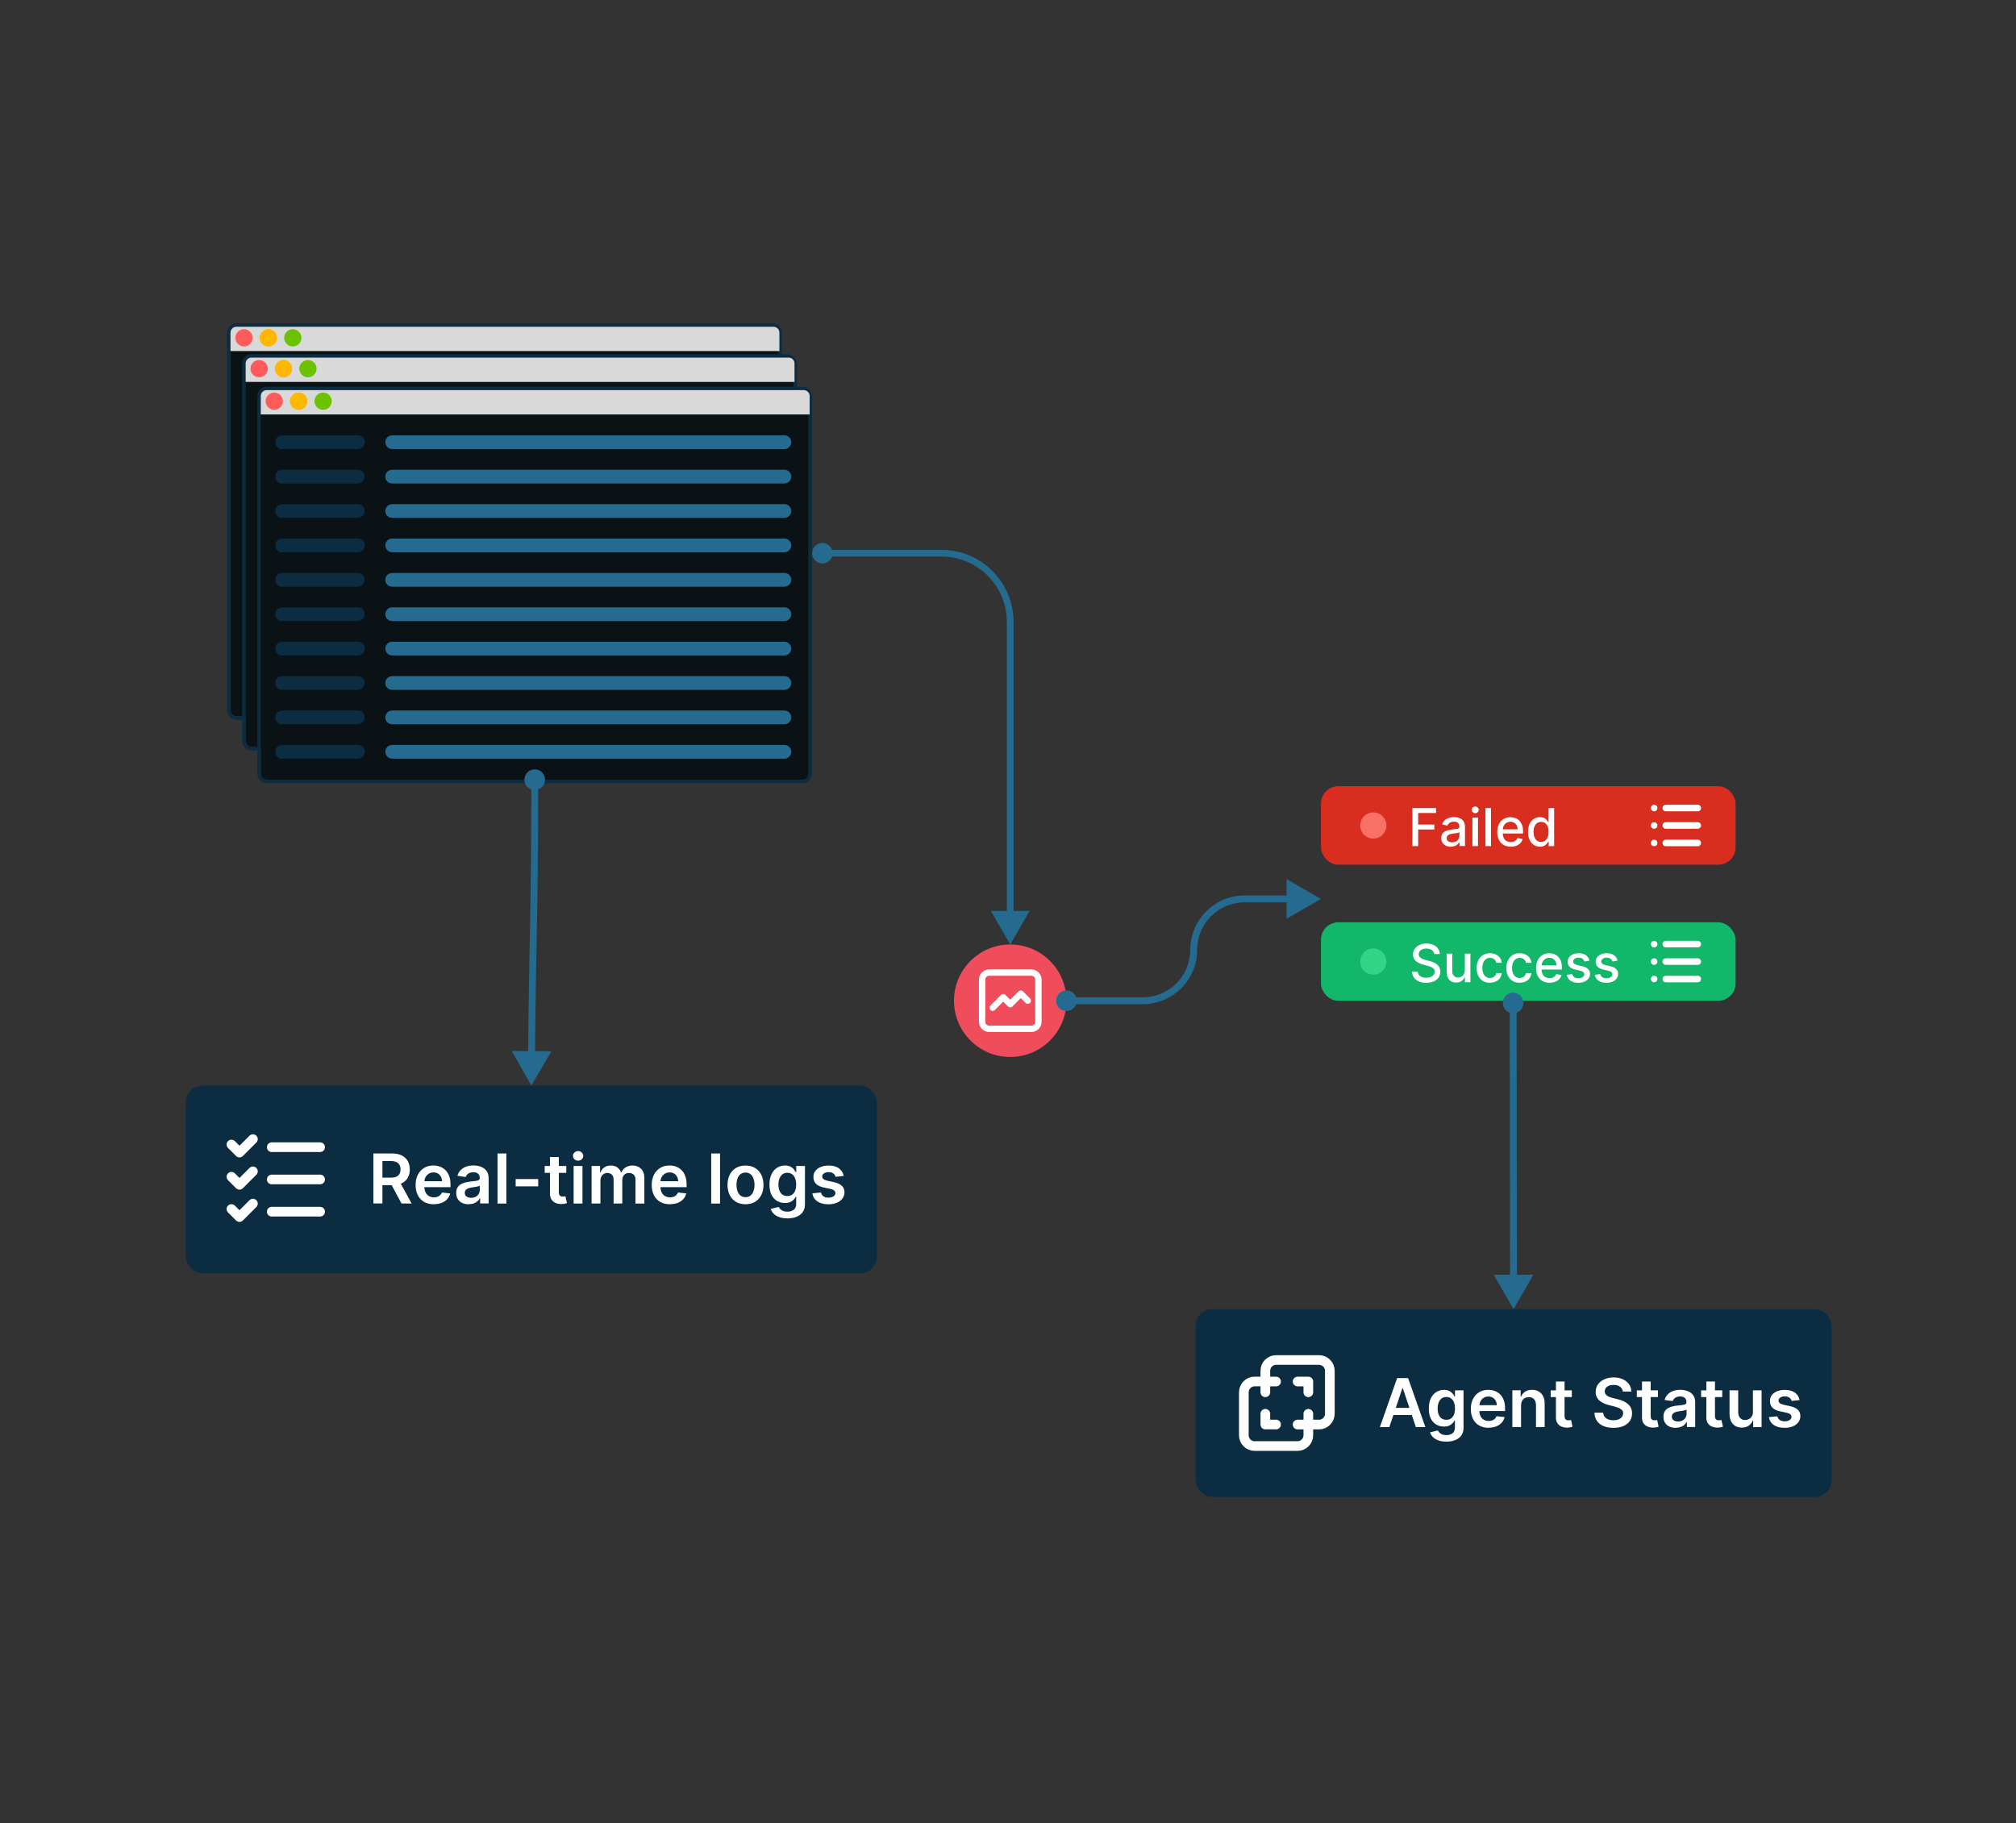 <svg xmlns="http://www.w3.org/2000/svg" id="a" viewBox="0 0 586 530"><rect x="0" y="0" width="586" height="530" fill="#333333" stroke="none"/><defs><style>.b{stroke:#d92d20;}.b,.c,.d{stroke-width:1.9px;}.b,.c,.d,.e,.f,.g,.h{fill:none;}.i{fill:#ffb700;}.c{stroke:#12b76a;}.j{fill:#fff;}.k{fill:#246b8f;}.l{fill:#12b76a;}.m{fill:#d92d20;}.n{fill:#f97066;}.d,.e,.f,.g{stroke-linecap:round;stroke-linejoin:round;}.d,.f,.g{stroke:#fff;}.e{stroke-width:3.82px;}.e,.h{stroke:#0c2c41;}.o{fill:#0c2c41;}.p{fill:#6bc200;}.q{fill:#0b1215;}.f{stroke-width:2.81px;}.g{stroke-width:1.84px;}.r{fill:#32d583;}.s{fill:#f04d5c;}.t{fill:#d9d9d9;}.u{fill:#ff5b5b;}</style></defs><rect class="q" x="67" y="95" width="159.24" height="113.24" rx="1.7" ry="1.7"></rect><rect class="h" x="66.5" y="94.5" width="160.24" height="114.24" rx="2.2" ry="2.2"></rect><path class="t" d="M67,96.7c0-.94.76-1.7,1.7-1.7h156.15c.94,0,1.7.76,1.7,1.7v5.36H67v-5.36Z"></path><circle class="u" cx="70.92" cy="98.21" r="2.51"></circle><circle class="i" cx="78.01" cy="98.21" r="2.51"></circle><circle class="i" cx="78.01" cy="98.21" r="2.51"></circle><circle class="p" cx="85.11" cy="98.21" r="2.51"></circle><path class="e" d="M146.13,128.84h5.3c1.69,0,3.31.67,4.5,1.86,1.19,1.19,1.86,2.81,1.86,4.5v21.21c0,1.69-.67,3.31-1.86,4.5s-2.81,1.86-4.5,1.86h-21.21c-1.69,0-3.31-.67-4.5-1.86-1.19-1.19-1.86-2.81-1.86-4.5v-10.61M128.1,130.96l-4.24,4.24,4.24,4.24M136.59,139.44l4.24-4.24-4.24-4.24"></path><rect class="q" x="71.4" y="103.96" width="159.24" height="113.24" rx="1.7" ry="1.7"></rect><rect class="h" x="70.9" y="103.46" width="160.24" height="114.24" rx="2.2" ry="2.2"></rect><path class="t" d="M71.4,105.66c0-.94.76-1.7,1.7-1.7h156.15c.94,0,1.7.76,1.7,1.7v5.36H71.4v-5.36Z"></path><circle class="u" cx="75.32" cy="107.18" r="2.51"></circle><circle class="i" cx="82.41" cy="107.18" r="2.51"></circle><circle class="i" cx="82.41" cy="107.18" r="2.51"></circle><circle class="p" cx="89.51" cy="107.18" r="2.51"></circle><path class="e" d="M150.54,137.8h5.3c1.69,0,3.31.67,4.5,1.86,1.19,1.19,1.86,2.81,1.86,4.5v21.21c0,1.69-.67,3.31-1.86,4.5-1.19,1.19-2.81,1.86-4.5,1.86h-21.21c-1.69,0-3.31-.67-4.5-1.86s-1.86-2.81-1.86-4.5v-10.61M132.51,139.92l-4.24,4.24,4.24,4.24M140.99,148.41l4.24-4.24-4.24-4.24"></path><rect class="q" x="75.8" y="113.42" width="159.24" height="113.24" rx="1.7" ry="1.7"></rect><rect class="h" x="75.3" y="112.92" width="160.24" height="114.24" rx="2.2" ry="2.2"></rect><path class="t" d="M75.8,115.12c0-.94.76-1.7,1.7-1.7h156.15c.94,0,1.7.76,1.7,1.7v5.36H75.8v-5.36Z"></path><circle class="u" cx="79.72" cy="116.63" r="2.51"></circle><circle class="i" cx="86.81" cy="116.63" r="2.51"></circle><circle class="i" cx="86.81" cy="116.63" r="2.51"></circle><circle class="p" cx="93.92" cy="116.63" r="2.51"></circle><path class="o" d="M82,126.56h22c1.1,0,2,.9,2,2h0c0,1.1-.9,2-2,2h-22c-1.1,0-2-.9-2-2h0c0-1.1.9-2,2-2Z"></path><path class="k" d="M114,126.56h114c1.1,0,2,.9,2,2h0c0,1.1-.9,2-2,2h-114c-1.1,0-2-.9-2-2h0c0-1.1.9-2,2-2Z"></path><path class="o" d="M82,136.56h22c1.1,0,2,.9,2,2h0c0,1.1-.9,2-2,2h-22c-1.1,0-2-.9-2-2h0c0-1.1.9-2,2-2Z"></path><path class="k" d="M114,136.56h114c1.1,0,2,.9,2,2h0c0,1.1-.9,2-2,2h-114c-1.1,0-2-.9-2-2h0c0-1.1.9-2,2-2Z"></path><path class="o" d="M82,146.56h22c1.1,0,2,.9,2,2h0c0,1.1-.9,2-2,2h-22c-1.1,0-2-.9-2-2h0c0-1.1.9-2,2-2Z"></path><path class="k" d="M114,146.56h114c1.1,0,2,.9,2,2h0c0,1.1-.9,2-2,2h-114c-1.1,0-2-.9-2-2h0c0-1.1.9-2,2-2Z"></path><path class="o" d="M82,156.56h22c1.1,0,2,.9,2,2h0c0,1.1-.9,2-2,2h-22c-1.1,0-2-.9-2-2h0c0-1.1.9-2,2-2Z"></path><path class="k" d="M114,156.56h114c1.1,0,2,.9,2,2h0c0,1.1-.9,2-2,2h-114c-1.1,0-2-.9-2-2h0c0-1.1.9-2,2-2Z"></path><path class="o" d="M82,166.56h22c1.1,0,2,.9,2,2h0c0,1.1-.9,2-2,2h-22c-1.1,0-2-.9-2-2h0c0-1.1.9-2,2-2Z"></path><path class="k" d="M114,166.56h114c1.1,0,2,.9,2,2h0c0,1.1-.9,2-2,2h-114c-1.1,0-2-.9-2-2h0c0-1.1.9-2,2-2Z"></path><path class="o" d="M82,176.56h22c1.1,0,2,.9,2,2h0c0,1.1-.9,2-2,2h-22c-1.1,0-2-.9-2-2h0c0-1.1.9-2,2-2Z"></path><path class="k" d="M114,176.56h114c1.1,0,2,.9,2,2h0c0,1.1-.9,2-2,2h-114c-1.1,0-2-.9-2-2h0c0-1.1.9-2,2-2Z"></path><path class="o" d="M82,186.56h22c1.1,0,2,.9,2,2h0c0,1.1-.9,2-2,2h-22c-1.1,0-2-.9-2-2h0c0-1.1.9-2,2-2Z"></path><path class="k" d="M114,186.56h114c1.1,0,2,.9,2,2h0c0,1.1-.9,2-2,2h-114c-1.1,0-2-.9-2-2h0c0-1.1.9-2,2-2Z"></path><path class="o" d="M82,196.56h22c1.1,0,2,.9,2,2h0c0,1.1-.9,2-2,2h-22c-1.1,0-2-.9-2-2h0c0-1.1.9-2,2-2Z"></path><path class="k" d="M114,196.56h114c1.1,0,2,.9,2,2h0c0,1.1-.9,2-2,2h-114c-1.1,0-2-.9-2-2h0c0-1.1.9-2,2-2Z"></path><path class="o" d="M82,206.56h22c1.1,0,2,.9,2,2h0c0,1.1-.9,2-2,2h-22c-1.1,0-2-.9-2-2h0c0-1.1.9-2,2-2Z"></path><path class="k" d="M114,206.56h114c1.1,0,2,.9,2,2h0c0,1.1-.9,2-2,2h-114c-1.1,0-2-.9-2-2h0c0-1.1.9-2,2-2Z"></path><path class="o" d="M82,216.56h22c1.1,0,2,.9,2,2h0c0,1.1-.9,2-2,2h-22c-1.1,0-2-.9-2-2h0c0-1.1.9-2,2-2Z"></path><path class="k" d="M114,216.56h114c1.1,0,2,.9,2,2h0c0,1.1-.9,2-2,2h-114c-1.1,0-2-.9-2-2h0c0-1.1.9-2,2-2Z"></path><rect class="o" x="54" y="315.58" width="200.9" height="54.61" rx="4.9" ry="4.9"></rect><path class="f" d="M67.27,332.73l2.34,2.34,3.91-3.91M67.27,342.1l2.34,2.34,3.91-3.91M67.27,351.48l2.34,2.34,3.91-3.91M78.99,333.51h14.06M78.99,342.89h14.06M78.99,352.26h14.06"></path><path class="j" d="M108.54,349.89v-14.55h5.45c1.12,0,2.06.19,2.81.58.76.39,1.34.93,1.73,1.63.39.7.59,1.51.59,2.44s-.2,1.74-.6,2.43c-.39.68-.97,1.21-1.74,1.58-.77.37-1.71.55-2.83.55h-3.89v-2.19h3.53c.65,0,1.19-.09,1.61-.27.42-.19.72-.45.92-.8.2-.36.31-.79.31-1.31s-.1-.96-.31-1.32c-.2-.37-.51-.65-.93-.84-.42-.19-.95-.29-1.61-.29h-2.42v12.34h-2.63ZM116.05,343.29l3.6,6.59h-2.94l-3.54-6.59h2.88ZM126.11,350.1c-1.09,0-2.04-.23-2.83-.68-.79-.46-1.4-1.11-1.83-1.95-.43-.84-.64-1.83-.64-2.98s.21-2.11.64-2.95c.43-.85,1.03-1.52,1.8-1.99.77-.48,1.68-.72,2.72-.72.67,0,1.31.11,1.9.33.6.21,1.13.54,1.59.99.46.45.83,1.02,1.09,1.72.26.69.4,1.52.4,2.47v.79h-8.94v-1.73h6.48c0-.49-.11-.93-.32-1.31-.21-.39-.5-.69-.87-.92-.37-.22-.8-.33-1.29-.33-.52,0-.99.13-1.38.38-.4.25-.71.58-.93.99-.22.41-.33.86-.33,1.34v1.51c0,.64.12,1.18.35,1.63.23.45.56.79.97,1.04.42.24.9.36,1.46.36.37,0,.71-.05,1.02-.16.3-.11.57-.27.79-.48.22-.21.39-.47.5-.77l2.4.27c-.15.63-.44,1.19-.87,1.66-.42.47-.96.83-1.62,1.09-.66.26-1.41.38-2.26.38ZM136.27,350.11c-.69,0-1.31-.12-1.87-.37-.55-.25-.99-.62-1.31-1.11-.32-.49-.48-1.09-.48-1.8,0-.62.11-1.12.34-1.53.23-.4.54-.73.93-.97.39-.24.84-.42,1.33-.55.5-.13,1.01-.22,1.54-.28.64-.07,1.16-.13,1.55-.18.4-.06.69-.14.87-.26.18-.12.28-.3.28-.55v-.04c0-.54-.16-.95-.48-1.24-.32-.29-.77-.44-1.37-.44-.63,0-1.13.14-1.5.41-.37.27-.61.6-.74.97l-2.4-.34c.19-.66.5-1.22.94-1.66.44-.45.97-.79,1.6-1.01.63-.23,1.33-.34,2.09-.34.52,0,1.05.06,1.57.18.52.12,1,.33,1.43.61.43.28.78.66,1.04,1.14.26.48.4,1.09.4,1.81v7.3h-2.47v-1.5h-.09c-.16.3-.38.59-.66.85-.28.26-.63.47-1.06.63-.42.16-.92.23-1.48.23ZM136.94,348.22c.52,0,.96-.1,1.34-.31.38-.21.67-.48.87-.82.21-.34.31-.71.31-1.11v-1.29c-.08.07-.22.13-.41.18-.19.06-.4.11-.64.15-.24.04-.47.08-.7.11-.23.03-.43.06-.6.09-.38.05-.73.14-1.03.26-.3.12-.54.28-.72.5-.18.21-.26.48-.26.81,0,.47.17.83.52,1.07.35.24.79.36,1.32.36ZM147.19,335.34v14.55h-2.57v-14.55h2.57ZM156.44,342.77v2.12h-6.55v-2.12h6.55ZM164.6,338.98v1.99h-6.27v-1.99h6.27ZM159.87,336.36h2.57v10.24c0,.35.05.61.16.79.11.18.25.3.43.37.18.07.37.1.58.1.16,0,.31-.01.44-.04.14-.02.24-.05.31-.06l.43,2.01c-.14.05-.33.1-.59.16-.25.06-.56.09-.92.1-.64.02-1.22-.08-1.74-.29-.52-.22-.93-.55-1.23-1.01-.3-.45-.44-1.02-.44-1.7v-10.67ZM166.74,349.89v-10.91h2.57v10.91h-2.57ZM168.04,337.43c-.41,0-.76-.14-1.05-.4-.29-.28-.44-.6-.44-.99s.15-.72.44-.99c.29-.27.64-.41,1.05-.41s.76.14,1.05.41c.29.27.44.6.44.99s-.15.71-.44.99c-.29.27-.64.4-1.05.4ZM171.96,349.89v-10.91h2.46v1.85h.13c.23-.62.6-1.11,1.13-1.46.53-.36,1.15-.53,1.88-.53s1.36.18,1.87.54c.51.36.87.84,1.08,1.46h.11c.24-.61.65-1.09,1.22-1.45.58-.37,1.26-.55,2.05-.55,1,0,1.82.32,2.46.95.63.64.95,1.56.95,2.78v7.32h-2.58v-6.93c0-.68-.18-1.17-.54-1.48-.36-.32-.8-.48-1.32-.48-.62,0-1.11.19-1.46.58-.35.38-.52.88-.52,1.5v6.8h-2.52v-7.03c0-.56-.17-1.01-.51-1.35-.34-.34-.78-.5-1.32-.5-.37,0-.71.1-1.01.28-.3.18-.54.45-.72.79-.18.34-.27.73-.27,1.18v6.63h-2.57ZM194.74,350.1c-1.09,0-2.04-.23-2.83-.68-.79-.46-1.4-1.11-1.83-1.95-.43-.84-.64-1.83-.64-2.98s.21-2.11.64-2.95c.43-.85,1.03-1.52,1.8-1.99.77-.48,1.68-.72,2.72-.72.67,0,1.31.11,1.9.33.6.21,1.13.54,1.59.99.46.45.83,1.02,1.09,1.72.26.69.4,1.52.4,2.47v.79h-8.94v-1.73h6.48c0-.49-.11-.93-.32-1.31-.21-.39-.5-.69-.87-.92-.37-.22-.8-.33-1.29-.33-.53,0-.99.13-1.39.38-.4.25-.71.58-.93.99-.22.41-.33.86-.33,1.34v1.51c0,.64.12,1.18.35,1.63.23.45.56.79.97,1.04.42.24.9.36,1.46.36.37,0,.71-.05,1.02-.16.3-.11.57-.27.79-.48.22-.21.39-.47.5-.77l2.4.27c-.15.63-.44,1.19-.87,1.66-.42.47-.96.83-1.62,1.09-.66.26-1.41.38-2.26.38ZM209.3,335.34v14.55h-2.57v-14.55h2.57ZM216.7,350.1c-1.07,0-1.99-.23-2.77-.7-.78-.47-1.39-1.12-1.82-1.97-.43-.84-.64-1.83-.64-2.95s.21-2.11.64-2.96c.43-.85,1.04-1.5,1.82-1.97.78-.47,1.7-.7,2.77-.7s1.99.23,2.77.7c.78.47,1.39,1.13,1.81,1.97.43.85.65,1.84.65,2.96s-.21,2.11-.65,2.95c-.43.84-1.03,1.5-1.81,1.97-.78.47-1.7.7-2.77.7ZM216.71,348.04c.58,0,1.06-.16,1.45-.48.39-.32.68-.75.87-1.29.19-.54.29-1.14.29-1.8s-.1-1.27-.29-1.81c-.19-.55-.48-.98-.87-1.3-.39-.32-.87-.48-1.45-.48s-1.08.16-1.48.48c-.39.32-.68.75-.87,1.3-.19.54-.28,1.14-.28,1.81s.1,1.26.28,1.8c.19.54.49.97.87,1.29.39.32.89.48,1.48.48ZM228.85,354.2c-.92,0-1.72-.13-2.38-.38-.66-.25-1.2-.58-1.6-.99-.4-.42-.68-.88-.84-1.39l2.32-.56c.1.21.26.42.46.63.2.21.47.39.8.53.34.14.77.21,1.29.21.73,0,1.33-.18,1.81-.53.48-.35.72-.93.72-1.73v-2.07h-.13c-.13.27-.33.54-.58.82-.25.28-.58.51-1,.7-.41.19-.93.29-1.56.29-.84,0-1.6-.2-2.28-.59-.68-.4-1.22-.99-1.62-1.78-.4-.79-.6-1.78-.6-2.97s.2-2.21.6-3.03c.4-.83.94-1.46,1.63-1.88.68-.43,1.44-.65,2.28-.65.64,0,1.16.11,1.58.33.42.21.75.47.99.77.25.3.43.58.56.85h.14v-1.8h2.54v11.09c0,.93-.22,1.7-.67,2.32-.45.61-1.05,1.07-1.83,1.37-.77.3-1.65.46-2.63.46ZM228.87,347.71c.54,0,1.01-.13,1.39-.4.38-.26.67-.65.87-1.14.2-.5.3-1.09.3-1.79s-.1-1.29-.3-1.8c-.19-.52-.48-.92-.87-1.2-.38-.29-.85-.43-1.4-.43s-1.05.15-1.43.45c-.38.3-.67.71-.87,1.23-.19.52-.29,1.1-.29,1.76s.1,1.25.29,1.75c.2.5.49.88.87,1.16.39.27.86.41,1.43.41ZM245.23,341.86l-2.34.26c-.07-.24-.18-.46-.35-.67-.16-.21-.38-.38-.65-.5-.27-.13-.61-.19-1.01-.19-.54,0-.99.12-1.35.35-.36.23-.54.53-.53.9,0,.32.11.58.35.77.24.2.64.36,1.19.49l1.86.4c1.03.22,1.8.58,2.3,1.06.51.48.76,1.11.77,1.9,0,.69-.21,1.29-.6,1.82-.39.52-.94.93-1.64,1.22-.7.29-1.51.44-2.41.44-1.34,0-2.41-.28-3.23-.84-.81-.56-1.3-1.35-1.46-2.35l2.51-.24c.11.49.35.87.72,1.12.37.25.85.38,1.44.38s1.1-.13,1.47-.38c.37-.25.56-.56.56-.93,0-.31-.12-.57-.36-.77-.24-.2-.61-.36-1.11-.47l-1.86-.39c-1.05-.22-1.82-.58-2.32-1.1-.5-.52-.75-1.18-.74-1.98,0-.67.18-1.25.55-1.75.38-.5.89-.88,1.56-1.15.67-.27,1.44-.41,2.31-.41,1.28,0,2.29.27,3.02.82.74.55,1.19,1.28,1.37,2.21Z"></path><rect class="o" x="347.5" y="380.58" width="184.91" height="54.61" rx="4.9" ry="4.9"></rect><path class="f" d="M380.3,414.14v3.12c0,.83-.33,1.62-.92,2.21s-1.38.92-2.21.92h-12.5c-.83,0-1.62-.33-2.21-.92s-.91-1.38-.91-2.21v-12.5c0-.83.33-1.62.91-2.21s1.38-.92,2.21-.92h3.12M380.3,414.14h3.12c.83,0,1.62-.33,2.21-.92s.92-1.38.92-2.21v-12.5c0-.83-.33-1.62-.92-2.21s-1.38-.92-2.21-.92h-12.5c-.83,0-1.62.33-2.21.92s-.91,1.38-.91,2.21v3.12M380.3,414.14v-3.12M380.3,414.14h-3.12M367.8,401.64h3.12M367.8,401.64v3.12M367.8,411.01v3.12h3.12M377.18,401.64h3.12v3.12"></path><path class="j" d="M403.84,414.89h-2.75l5.02-14.25h3.19l5.02,14.25h-2.76l-3.81-11.33h-.11l-3.8,11.33ZM403.93,409.3h7.52v2.07h-7.52v-2.07ZM420.4,419.11c-.9,0-1.68-.12-2.33-.37-.65-.24-1.17-.57-1.57-.97-.39-.41-.67-.86-.82-1.36l2.27-.55c.1.21.25.42.44.62.2.21.46.38.79.52.33.14.75.21,1.26.21.71,0,1.31-.17,1.77-.52.47-.34.7-.91.7-1.7v-2.03h-.12c-.13.26-.32.53-.57.8-.25.27-.57.5-.98.69-.4.19-.91.28-1.52.28-.82,0-1.57-.19-2.23-.58-.66-.39-1.19-.97-1.59-1.74-.39-.77-.58-1.74-.58-2.91s.2-2.16.58-2.97c.39-.81.93-1.43,1.59-1.84.67-.42,1.41-.63,2.23-.63.63,0,1.14.11,1.55.32.41.21.73.46.97.76.24.29.42.57.55.83h.14v-1.77h2.48v10.86c0,.91-.22,1.67-.65,2.27s-1.03,1.05-1.79,1.34c-.76.3-1.61.44-2.58.44ZM420.42,412.76c.53,0,.99-.13,1.36-.39s.66-.63.86-1.12c.19-.49.29-1.07.29-1.75s-.1-1.26-.29-1.77c-.19-.51-.47-.9-.85-1.18-.37-.28-.83-.42-1.37-.42s-1.03.15-1.4.44c-.38.29-.66.69-.85,1.2-.19.51-.29,1.08-.29,1.73s.1,1.23.29,1.72c.2.49.48.87.86,1.14.38.27.85.4,1.4.4ZM432.73,415.09c-1.07,0-2-.22-2.78-.67-.77-.45-1.37-1.09-1.79-1.91-.42-.83-.63-1.8-.63-2.92s.21-2.07.63-2.89c.42-.84,1.01-1.48,1.77-1.95.76-.47,1.64-.7,2.66-.7.66,0,1.28.11,1.87.32.59.21,1.11.53,1.56.97.46.44.81,1,1.07,1.68.26.68.39,1.48.39,2.42v.77h-8.76v-1.7h6.35c0-.48-.11-.91-.31-1.29-.2-.38-.49-.68-.86-.9-.36-.22-.78-.33-1.27-.33-.51,0-.97.12-1.36.38-.39.25-.69.57-.91.97-.21.4-.32.84-.33,1.32v1.48c0,.62.11,1.15.34,1.6.23.44.54.78.95,1.01.41.23.89.35,1.43.35.37,0,.7-.05.99-.15.3-.11.55-.26.77-.47.22-.2.38-.46.49-.76l2.35.26c-.15.62-.43,1.16-.85,1.63-.41.46-.94.82-1.59,1.07-.64.25-1.38.38-2.21.38ZM442.13,408.62v6.26h-2.52v-10.69h2.41v1.82h.12c.25-.6.64-1.07,1.18-1.43.54-.35,1.21-.53,2.01-.53.74,0,1.38.16,1.93.47.55.32.98.77,1.28,1.37.31.6.46,1.32.45,2.18v6.81h-2.52v-6.42c0-.71-.19-1.27-.56-1.68-.37-.4-.87-.61-1.52-.61-.44,0-.83.1-1.17.29-.34.19-.61.47-.8.83-.19.36-.28.8-.28,1.32ZM456.89,404.2v1.95h-6.14v-1.95h6.14ZM452.26,401.64h2.52v10.03c0,.34.05.6.15.78.11.18.25.3.42.36.17.07.36.1.57.1.16,0,.3-.01.43-.04.14-.02.24-.04.31-.06l.42,1.97c-.14.05-.33.1-.58.15-.25.06-.55.09-.9.1-.63.02-1.2-.08-1.7-.29-.51-.21-.91-.54-1.2-.99-.29-.45-.44-1-.43-1.67v-10.45ZM471.71,404.55c-.07-.61-.34-1.08-.82-1.42-.48-.34-1.1-.51-1.86-.51-.54,0-1,.08-1.39.24-.38.16-.68.38-.88.66-.2.28-.31.6-.31.95,0,.3.07.55.2.77.14.22.33.4.56.56.24.15.5.27.79.38.29.1.58.19.87.26l1.34.33c.54.12,1.05.29,1.55.51.5.21.95.48,1.34.81.4.32.71.72.95,1.18.23.46.35,1,.35,1.61,0,.83-.21,1.57-.64,2.21-.43.63-1.04,1.12-1.85,1.48-.8.35-1.77.53-2.91.53s-2.07-.17-2.89-.51c-.81-.34-1.45-.85-1.91-1.5-.46-.66-.7-1.46-.74-2.41h2.54c.04.5.19.91.46,1.24.27.33.62.58,1.05.74.44.16.92.24,1.46.24s1.05-.08,1.47-.25c.43-.17.76-.41,1-.71.24-.31.36-.66.37-1.07,0-.37-.11-.68-.33-.92-.21-.25-.51-.45-.9-.61-.38-.17-.83-.32-1.34-.45l-1.62-.42c-1.17-.3-2.1-.76-2.78-1.37-.68-.62-1.02-1.44-1.02-2.46,0-.84.23-1.57.68-2.2.46-.63,1.08-1.12,1.87-1.47.79-.35,1.68-.53,2.68-.53s1.9.18,2.66.53c.77.35,1.37.83,1.8,1.45.44.62.66,1.33.68,2.13h-2.48ZM481.92,404.2v1.95h-6.14v-1.95h6.14ZM477.29,401.64h2.52v10.03c0,.34.05.6.15.78.11.18.25.3.42.36.17.07.36.1.57.1.16,0,.3-.01.43-.04.13-.02.24-.04.31-.06l.42,1.97c-.13.05-.33.1-.58.15-.25.06-.55.09-.9.1-.63.02-1.2-.08-1.71-.29-.5-.21-.91-.54-1.2-.99-.29-.45-.44-1-.43-1.67v-10.45ZM487.1,415.1c-.68,0-1.29-.12-1.83-.36-.54-.25-.96-.61-1.28-1.09-.31-.48-.47-1.07-.47-1.77,0-.6.11-1.1.33-1.5.22-.39.53-.71.91-.95.39-.24.82-.42,1.3-.54.49-.12.99-.22,1.51-.27.63-.06,1.13-.12,1.52-.17.39-.05.67-.14.85-.25.18-.12.27-.3.27-.54v-.04c0-.52-.16-.93-.47-1.22-.31-.29-.76-.43-1.34-.43-.62,0-1.11.14-1.47.4-.36.27-.6.59-.72.95l-2.35-.33c.18-.65.49-1.19.92-1.63.43-.44.95-.77,1.57-.99.62-.22,1.3-.33,2.05-.33.51,0,1.03.06,1.54.18.51.12.98.32,1.4.6.42.27.76.65,1.02,1.12.26.47.39,1.06.39,1.77v7.15h-2.42v-1.47h-.08c-.15.3-.37.58-.65.84-.27.25-.62.46-1.04.62-.41.15-.9.23-1.45.23ZM487.75,413.25c.51,0,.94-.1,1.32-.3.37-.2.66-.47.86-.81.2-.33.31-.7.31-1.09v-1.26c-.08.07-.21.13-.4.18-.19.06-.39.11-.63.15-.23.04-.46.08-.69.11-.23.03-.42.06-.59.08-.38.05-.71.14-1.01.25-.3.12-.53.28-.7.49-.17.2-.26.47-.26.79,0,.46.17.81.51,1.05.34.24.77.36,1.29.36ZM500.61,404.2v1.95h-6.14v-1.95h6.14ZM495.98,401.64h2.52v10.03c0,.34.05.6.15.78.11.18.25.3.42.36.17.07.36.1.57.1.16,0,.3-.01.43-.04.14-.02.24-.04.31-.06l.43,1.97c-.14.05-.33.1-.58.15-.25.06-.55.09-.9.1-.63.02-1.2-.08-1.71-.29-.51-.21-.91-.54-1.2-.99-.29-.45-.44-1-.43-1.67v-10.45ZM509.53,410.39v-6.19h2.52v10.69h-2.44v-1.9h-.11c-.24.6-.64,1.09-1.19,1.47-.55.38-1.22.57-2.02.57-.7,0-1.32-.15-1.86-.47-.53-.32-.95-.77-1.25-1.37-.3-.6-.45-1.33-.45-2.18v-6.81h2.52v6.42c0,.68.19,1.21.56,1.61.37.4.86.6,1.46.6.37,0,.73-.09,1.08-.27.35-.18.63-.45.86-.81.23-.36.34-.81.34-1.36ZM523.09,407.02l-2.3.25c-.07-.23-.18-.45-.34-.65-.16-.2-.37-.37-.64-.49-.27-.13-.6-.19-.99-.19-.52,0-.96.11-1.32.34-.35.23-.53.52-.52.88,0,.31.11.56.34.76.24.19.63.35,1.17.48l1.82.39c1.01.22,1.76.56,2.26,1.04.5.47.75,1.09.75,1.86,0,.67-.2,1.27-.59,1.78-.38.51-.92.91-1.61,1.2-.69.29-1.47.43-2.36.43-1.31,0-2.36-.27-3.16-.82-.8-.55-1.27-1.32-1.43-2.3l2.46-.24c.11.48.35.85.71,1.09s.83.37,1.41.37,1.08-.12,1.44-.37c.37-.25.55-.55.55-.91,0-.31-.12-.56-.35-.76-.23-.2-.59-.35-1.09-.46l-1.82-.38c-1.03-.21-1.78-.57-2.28-1.08-.49-.51-.73-1.15-.73-1.93,0-.66.17-1.23.54-1.71.37-.49.88-.86,1.52-1.13.65-.27,1.41-.4,2.26-.4,1.25,0,2.24.27,2.96.8.72.53,1.17,1.26,1.34,2.16Z"></path><rect class="m" x="384.92" y="229.51" width="118.62" height="20.93" rx="4.12" ry="4.12"></rect><rect class="b" x="384.92" y="229.51" width="118.62" height="20.93" rx="4.12" ry="4.12"></rect><circle class="n" cx="399.19" cy="239.98" r="3.81"></circle><path class="j" d="M410.56,245.98v-11.07h6.87v1.44h-5.2v3.37h4.7v1.43h-4.7v4.83h-1.67ZM421.74,246.16c-.53,0-1-.1-1.43-.29-.43-.2-.76-.48-1.01-.86-.24-.38-.37-.84-.37-1.38,0-.47.09-.85.27-1.16.18-.3.42-.54.73-.72.31-.18.65-.31,1.03-.4.38-.09.76-.16,1.16-.21.5-.06.9-.1,1.21-.14.31-.04.54-.1.68-.19.14-.09.21-.23.21-.42v-.04c0-.47-.13-.84-.4-1.1-.26-.26-.66-.39-1.18-.39s-.97.12-1.29.36c-.31.24-.52.5-.64.79l-1.52-.35c.18-.5.44-.91.79-1.22.35-.31.75-.54,1.21-.68.45-.14.93-.22,1.43-.22.33,0,.68.04,1.05.12.38.08.72.22,1.05.42.33.21.6.5.8.88.21.38.31.87.31,1.48v5.51h-1.58v-1.13h-.07c-.1.21-.26.41-.47.62-.21.2-.48.37-.81.5-.33.13-.72.2-1.18.2ZM422.09,244.87c.45,0,.83-.09,1.15-.26.32-.18.57-.41.73-.69.17-.29.25-.6.25-.93v-1.07c-.06.06-.17.11-.33.16-.16.05-.35.09-.56.12-.21.03-.41.06-.61.09-.2.03-.36.05-.5.07-.31.04-.6.11-.86.2-.26.09-.46.23-.62.41-.15.17-.23.4-.23.69,0,.4.15.7.44.91.3.2.67.3,1.13.3ZM427.99,245.98v-8.3h1.62v8.3h-1.62ZM428.8,236.4c-.28,0-.52-.09-.72-.28-.2-.19-.3-.42-.3-.68s.1-.49.3-.68c.2-.19.44-.29.72-.29s.52.1.72.29c.2.19.3.41.3.68s-.1.49-.3.68c-.2.19-.44.28-.72.28ZM433.4,234.91v11.07h-1.62v-11.07h1.62ZM439.15,246.15c-.82,0-1.52-.17-2.11-.52-.59-.35-1.04-.85-1.36-1.49-.32-.64-.48-1.39-.48-2.25s.16-1.6.48-2.25c.32-.65.77-1.15,1.34-1.52.58-.36,1.25-.55,2.02-.55.47,0,.92.08,1.36.23.44.15.84.4,1.18.73.35.33.63.76.83,1.29.2.53.3,1.17.3,1.92v.57h-6.6v-1.21h5.02c0-.43-.09-.8-.26-1.13-.17-.33-.42-.59-.73-.78-.31-.19-.67-.29-1.09-.29-.45,0-.85.11-1.19.33-.33.22-.59.51-.78.87-.18.35-.27.74-.27,1.15v.95c0,.55.1,1.03.29,1.42.2.39.47.69.83.89.35.2.77.3,1.24.3.31,0,.59-.04.84-.13.25-.09.47-.22.65-.4.18-.18.32-.4.42-.65l1.53.28c-.12.45-.34.85-.66,1.18-.31.34-.71.6-1.18.78-.47.18-1.01.28-1.62.28ZM447.62,246.14c-.67,0-1.27-.17-1.79-.51-.52-.35-.93-.84-1.23-1.48-.3-.64-.44-1.41-.44-2.31s.15-1.67.45-2.3c.3-.64.72-1.13,1.24-1.46.53-.34,1.12-.51,1.79-.51.52,0,.93.09,1.24.26.32.17.56.37.74.59.18.23.31.43.41.6h.1v-4.11h1.62v11.07h-1.58v-1.29h-.14c-.1.18-.24.38-.42.61-.18.23-.43.42-.75.6-.32.17-.73.25-1.23.25ZM447.97,244.76c.47,0,.86-.12,1.18-.37.32-.25.57-.59.73-1.03.17-.44.25-.95.25-1.54s-.08-1.08-.25-1.51c-.17-.43-.41-.77-.73-1.01-.32-.24-.72-.36-1.19-.36s-.89.13-1.22.38c-.32.25-.57.6-.74,1.03-.16.44-.24.93-.24,1.48s.08,1.05.25,1.5c.17.44.41.79.73,1.05.33.26.73.38,1.21.38Z"></path><path class="d" d="M484.2,234.91h9.3M484.2,239.98h9.3M484.2,245.06h9.3M480.81,234.91h0M480.81,239.98h0M480.81,245.06h0"></path><rect class="l" x="384.92" y="269.08" width="118.62" height="20.93" rx="4.12" ry="4.12"></rect><rect class="c" x="384.92" y="269.08" width="118.62" height="20.93" rx="4.12" ry="4.12"></rect><circle class="r" cx="399.19" cy="279.54" r="3.81"></circle><path class="j" d="M416.9,277.38c-.06-.51-.3-.91-.71-1.19-.42-.28-.94-.43-1.58-.43-.45,0-.85.07-1.18.22-.33.14-.59.34-.77.58-.18.24-.27.52-.27.84,0,.26.06.49.18.68.13.19.29.35.49.48.21.13.43.23.66.32.23.08.46.15.68.21l1.08.28c.35.09.72.2,1.09.35.37.15.71.34,1.03.58.32.24.57.54.77.9.2.36.3.78.3,1.28,0,.63-.16,1.18-.49,1.67-.32.49-.79.87-1.4,1.15-.61.28-1.35.42-2.21.42s-1.55-.13-2.15-.39c-.61-.26-1.08-.64-1.42-1.12-.34-.49-.53-1.06-.57-1.73h1.68c.03.4.16.73.39,1,.23.26.52.46.88.59.36.13.76.19,1.18.19.47,0,.89-.07,1.26-.22.37-.15.66-.36.88-.63.21-.27.32-.59.32-.95,0-.33-.09-.6-.28-.81-.18-.21-.43-.38-.75-.52-.31-.14-.67-.26-1.07-.36l-1.31-.36c-.89-.24-1.59-.6-2.11-1.07-.52-.47-.77-1.09-.77-1.86,0-.64.17-1.2.52-1.67.35-.48.81-.85,1.4-1.11.59-.27,1.26-.4,2-.4s1.41.13,1.98.39c.58.26,1.03.62,1.36,1.09.33.46.51.98.52,1.58h-1.61ZM425.79,282.1v-4.86h1.62v8.3h-1.59v-1.44h-.09c-.19.44-.5.81-.92,1.11-.42.29-.94.44-1.56.44-.53,0-1.01-.12-1.42-.35-.41-.24-.73-.59-.96-1.05-.23-.46-.35-1.04-.35-1.72v-5.28h1.62v5.09c0,.57.16,1.02.47,1.35.31.34.72.5,1.22.5.3,0,.6-.08.9-.23.3-.15.55-.38.75-.69.2-.31.3-.7.3-1.17ZM433.09,285.71c-.8,0-1.49-.18-2.08-.55-.58-.37-1.02-.87-1.33-1.52s-.46-1.38-.46-2.22.16-1.59.48-2.23c.32-.65.76-1.15,1.34-1.52.58-.36,1.26-.55,2.04-.55.63,0,1.19.12,1.69.35.49.23.89.55,1.2.97.31.42.49.91.55,1.46h-1.57c-.09-.39-.28-.72-.6-1.01-.31-.28-.72-.42-1.23-.42-.45,0-.84.12-1.18.36-.33.23-.6.57-.78,1.01-.19.43-.28.95-.28,1.54s.09,1.13.28,1.57c.18.44.44.78.78,1.02.34.24.74.36,1.19.36.31,0,.58-.06.83-.17.25-.11.46-.28.63-.49.17-.21.29-.47.36-.77h1.57c-.06.54-.23,1.02-.52,1.44-.29.42-.68.75-1.17.99-.49.24-1.06.36-1.71.36ZM441.72,285.71c-.8,0-1.49-.18-2.08-.55-.58-.37-1.02-.87-1.33-1.52s-.46-1.38-.46-2.22.16-1.59.48-2.23c.32-.65.76-1.15,1.34-1.52.58-.36,1.26-.55,2.04-.55.63,0,1.19.12,1.69.35.49.23.89.55,1.2.97.31.42.49.91.55,1.46h-1.57c-.09-.39-.28-.72-.6-1.01-.31-.28-.72-.42-1.23-.42-.45,0-.84.12-1.18.36-.33.23-.6.57-.78,1.01-.19.43-.28.95-.28,1.54s.09,1.13.28,1.57c.18.44.44.78.78,1.02.34.24.74.36,1.19.36.31,0,.58-.06.83-.17.25-.11.46-.28.63-.49.17-.21.29-.47.36-.77h1.57c-.06.54-.23,1.02-.52,1.44-.29.42-.68.75-1.17.99-.49.24-1.06.36-1.71.36ZM450.44,285.71c-.82,0-1.52-.18-2.11-.53-.59-.35-1.04-.85-1.36-1.49-.32-.64-.48-1.39-.48-2.25s.16-1.6.48-2.25c.32-.65.77-1.15,1.34-1.52.58-.36,1.25-.55,2.02-.55.47,0,.92.08,1.36.23.44.15.84.4,1.18.73.35.33.63.76.83,1.29.2.53.3,1.17.3,1.92v.57h-6.6v-1.21h5.02c0-.42-.09-.8-.26-1.13-.17-.33-.42-.59-.73-.78-.31-.19-.67-.29-1.09-.29-.45,0-.85.11-1.19.34-.33.22-.59.51-.78.86-.18.35-.27.74-.27,1.15v.95c0,.56.1,1.03.29,1.42.2.39.47.69.83.89.35.2.77.3,1.24.3.31,0,.59-.04.84-.13.25-.09.47-.22.65-.4.18-.18.32-.39.42-.65l1.53.28c-.12.45-.34.85-.66,1.18-.31.33-.71.6-1.18.78-.47.18-1.01.28-1.62.28ZM462.02,279.27l-1.46.26c-.06-.19-.16-.37-.29-.54-.13-.17-.31-.31-.53-.42-.22-.11-.5-.16-.84-.16-.46,0-.84.1-1.15.31-.31.2-.46.46-.46.78,0,.28.1.5.31.67.21.17.54.31.99.42l1.32.3c.76.18,1.33.45,1.71.82.37.37.56.85.56,1.43,0,.5-.14.94-.43,1.33-.28.39-.68.69-1.19.91-.51.22-1.1.33-1.77.33-.93,0-1.69-.2-2.28-.6-.59-.4-.95-.97-1.08-1.7l1.56-.24c.1.41.3.71.6.92.3.21.7.31,1.18.31.53,0,.95-.11,1.27-.33.32-.22.48-.5.48-.82,0-.26-.1-.48-.29-.65-.19-.18-.49-.31-.88-.4l-1.41-.31c-.78-.18-1.35-.46-1.72-.84-.37-.39-.55-.87-.55-1.47,0-.49.14-.92.41-1.29.27-.37.65-.65,1.14-.86.48-.21,1.04-.31,1.66-.31.9,0,1.6.19,2.12.58.51.39.86.9,1.02,1.55ZM470.18,279.27l-1.46.26c-.06-.19-.16-.37-.29-.54-.13-.17-.31-.31-.53-.42-.22-.11-.5-.16-.84-.16-.46,0-.84.1-1.15.31-.31.2-.46.46-.46.78,0,.28.1.5.31.67.2.17.54.31.99.42l1.32.3c.77.18,1.33.45,1.71.82.38.37.56.85.56,1.43,0,.5-.14.94-.43,1.33-.29.39-.68.69-1.2.91-.51.22-1.1.33-1.77.33-.93,0-1.69-.2-2.28-.6-.59-.4-.95-.97-1.08-1.7l1.56-.24c.1.41.3.71.6.92.3.21.7.31,1.18.31.53,0,.95-.11,1.27-.33.32-.22.48-.5.48-.82,0-.26-.1-.48-.29-.65-.19-.18-.48-.31-.88-.4l-1.4-.31c-.77-.18-1.35-.46-1.72-.84-.37-.39-.55-.87-.55-1.47,0-.49.14-.92.41-1.29.27-.37.65-.65,1.14-.86.48-.21,1.04-.31,1.66-.31.9,0,1.6.19,2.12.58.52.39.86.9,1.02,1.55Z"></path><path class="d" d="M484.2,274.47h9.3M484.2,279.55h9.3M484.2,284.62h9.3M480.81,274.47h0M480.81,279.55h0M480.81,284.62h0"></path><path class="s" d="M310,290.93h0c0,9.03-7.32,16.35-16.35,16.35h0c-9.03,0-16.35-7.32-16.35-16.35h0c0-9.03,7.32-16.35,16.35-16.35h0c9.03,0,16.35,7.32,16.35,16.35Z"></path><path class="g" d="M288.54,292.97l3.07-3.07,2.04,2.04,3.06-3.07,2.04,2.04M285.48,297.06v-12.26c0-.54.21-1.06.6-1.45.38-.38.9-.6,1.45-.6h12.26c.54,0,1.06.21,1.45.6.38.38.6.9.6,1.45v12.26c0,.54-.22,1.06-.6,1.44-.38.38-.9.6-1.45.6h-12.26c-.54,0-1.06-.21-1.45-.6-.38-.38-.6-.9-.6-1.44Z"></path><path class="k" d="M239.05,158.83c-1.11,0-2,.89-2,2s.89,2,2,2,2-.89,2-2-.89-2-2-2Z"></path><path class="k" d="M293.65,274.58l5.63-9.75h-11.26l5.63,9.75ZM237.05,160.83h.98c0-.57.45-1.03,1.02-1.03v-1.95c-1.65,0-2.97,1.32-2.97,2.98h.97ZM239.05,158.83v.97c.57,0,1.03.45,1.03,1.03h1.95c0-1.65-1.33-2.98-2.98-2.98v.98ZM241.05,160.83h-.97c0,.57-.45,1.02-1.03,1.02v1.95c1.65,0,2.98-1.32,2.98-2.97h-.98ZM239.05,162.83v-.98c-.57,0-1.02-.45-1.02-1.02h-1.95c0,1.65,1.32,2.97,2.97,2.97v-.97ZM239.05,160.83v.97h2v-1.95h-2v.98ZM241.05,160.83v.97h32.6v-1.95h-32.6v.98ZM293.65,180.83h-.98v84.97h1.95v-84.97h-.97ZM273.65,160.83v.97c10.51,0,19.02,8.52,19.02,19.03h1.95c0-11.58-9.39-20.98-20.97-20.98v.98Z"></path><path class="k" d="M439.84,289.59c-1.11,0-2,.89-2,2s.89,2,2,2h0c1.11,0,2-.89,2-2s-.89-2-2-2Z"></path><path class="k" d="M439.95,380.58l5.77-10h-11.55s5.78,10,5.78,10ZM437.84,291.59h1c0-.56.44-1,1-1v-2c-1.66,0-3,1.34-3,3h1ZM439.84,289.59v1c.56,0,1,.44,1,1h2c0-1.66-1.34-3-3-3v1ZM441.84,291.59h-1c0,.56-.44,1-1,1v2c1.66,0,3-1.34,3-3h-1ZM439.84,293.59v-1h0v2h0v-1ZM439.84,293.59v-1c-.56,0-1-.44-1-1h-2c0,1.66,1.34,3,3,3v-1ZM439.84,291.59h-1v2h2v-2h-1ZM439.84,293.59h-1c0,39.38.08,42.86.11,77.99h1s1,0,1,0c-.03-35.15-.11-38.61-.11-77.99h-1Z"></path><path class="k" d="M155.43,224.66c-1.11,0-2,.89-2,2s.89,2,2,2h0c1.11,0,2-.89,2-2s-.89-2-2-2Z"></path><path class="k" d="M154.45,315.58l5.84-9.96-11.55-.08,5.71,10.04ZM153.43,226.66h1c0-.56.44-1,1-1v-2c-1.66,0-3,1.34-3,3h1ZM155.43,224.66v1c.56,0,1,.44,1,1h2c0-1.66-1.34-3-3-3v1ZM157.43,226.66h-1c0,.56-.44,1-1,1v2c1.66,0,3-1.34,3-3h-1ZM155.43,228.66v-1h0v2h0v-1ZM155.43,228.66v-1c-.56,0-1-.44-1-1h-2c0,1.66,1.34,3,3,3v-1ZM155.43,226.66h-1c0,.68,0,1.34,0,2h2c0-.66,0-1.32,0-2h-1ZM155.43,228.66h-1c-.02,39.36-.63,42.75-.91,77.91h1s1,.02,1,.02c.28-35.05.89-38.6.91-77.93h-1Z"></path><path class="k" d="M310,288.93c-1.11,0-2,.89-2,2s.89,2,2,2,2-.89,2-2-.89-2-2-2Z"></path><path class="k" d="M383.97,261.33l-10-5.77v11.55l10-5.77ZM308,290.93h1c0-.56.44-1,1-1v-2c-1.66,0-3,1.34-3,3h1ZM310,288.93v1c.56,0,1,.44,1,1h2c0-1.66-1.34-3-3-3v1ZM312,290.93h-1c0,.56-.44,1-1,1v2c1.66,0,3-1.34,3-3h-1ZM310,292.93v-1c-.56,0-1-.44-1-1h-2c0,1.66,1.34,3,3,3v-1ZM310,290.93v1h2v-2h-2v1ZM312,290.93v1h20.18v-2h-20.18v1ZM361.78,261.33v1h13.18v-2h-13.18v1ZM346.98,276.13h1c0-7.62,6.18-13.8,13.8-13.8v-2c-8.72,0-15.8,7.07-15.8,15.8h1ZM332.18,290.93v1c8.73,0,15.8-7.07,15.8-15.8h-2c0,7.62-6.18,13.8-13.8,13.8v1Z"></path></svg>